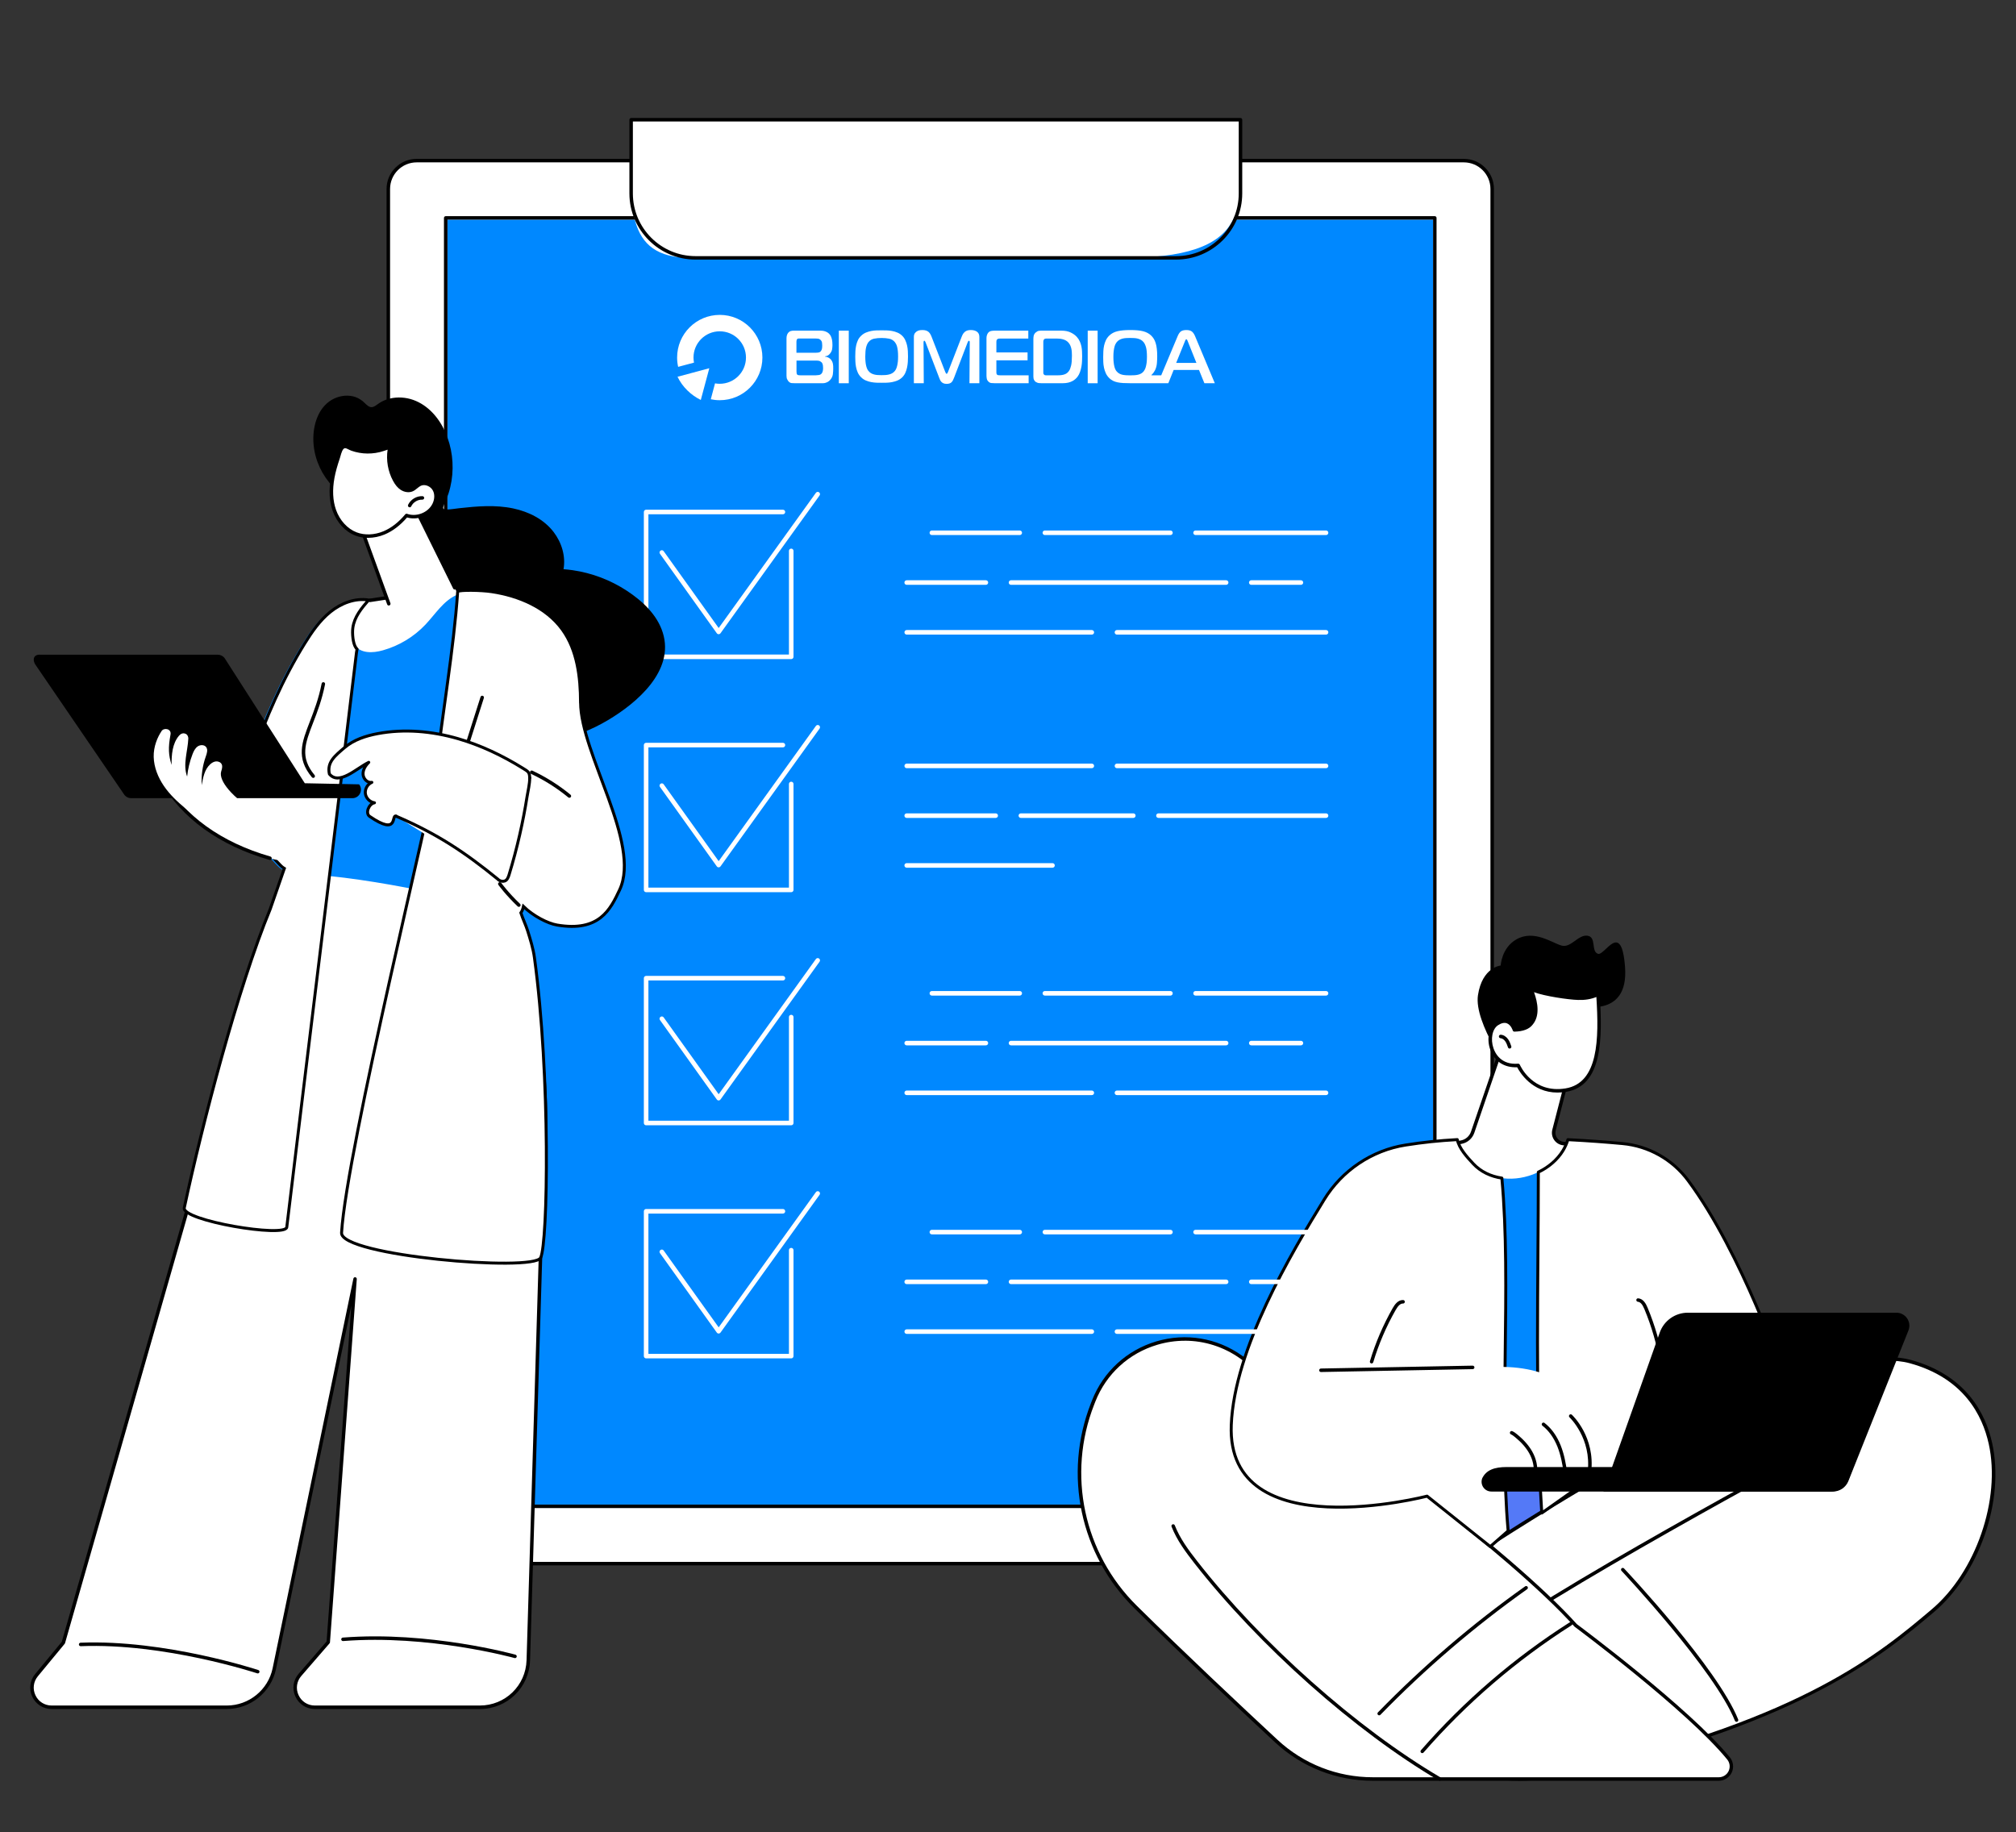 <?xml version="1.0" encoding="UTF-8"?> <svg xmlns="http://www.w3.org/2000/svg" id="Calque_1" viewBox="0 0 680 618"><rect x="0" y="0" width="680" height="618" fill="#333333" stroke="none"/><defs><style>.cls-1{stroke-linecap:round;stroke-linejoin:round;}.cls-1,.cls-2{stroke:#000;}.cls-1,.cls-2,.cls-3{fill:#fff;}.cls-2{stroke-miterlimit:10;}.cls-4,.cls-5,.cls-3,.cls-6{stroke-width:0px;}.cls-5{fill:#5479f7;}.cls-6{fill:#08f;}</style></defs><g id="Smart_contract"><rect class="cls-3" x="130.98" y="54.18" width="372.34" height="473.27" rx="8.5" ry="8.5"></rect><path class="cls-4" d="m493.76,528.04H140.54c-5.6,0-10.15-4.55-10.15-10.15V63.74c0-5.6,4.55-10.15,10.15-10.15h353.22c5.6,0,10.15,4.55,10.15,10.15v454.15c0,5.6-4.55,10.15-10.15,10.15ZM140.54,54.77c-4.95,0-8.97,4.03-8.97,8.97v454.15c0,4.95,4.03,8.97,8.97,8.97h353.22c4.95,0,8.97-4.03,8.97-8.97V63.74c0-4.95-4.03-8.97-8.97-8.97H140.54Z"></path><rect class="cls-6" x="150.93" y="74.1" width="332.45" height="433.44"></rect><path class="cls-4" d="m483.97,508.71H150.34c-.32,0-.59-.26-.59-.59V73.51c0-.32.26-.59.59-.59h333.62c.32,0,.59.26.59.59v434.61c0,.32-.26.59-.59.59Zm-333.04-1.18h332.45V74.1H150.93v433.44Z"></path><path class="cls-3" d="m377.04,86.98h-144.1c-22.85,0-20.07-18.52-20.07-41.37v-5.22h205.53v5.22c0,22.85,5.79,41.96-41.37,41.37Z"></path><path class="cls-4" d="m396.69,87.57h-162.08c-12.3,0-22.31-10.01-22.31-22.31v-24.87c0-.32.26-.59.59-.59h205.53c.32,0,.59.26.59.59v24.87c0,12.3-10.01,22.31-22.31,22.31Zm-183.22-46.59v24.28c0,11.66,9.48,21.14,21.14,21.14h162.08c11.66,0,21.14-9.48,21.14-21.14v-24.28h-204.36Z"></path><path class="cls-3" d="m228.53,127.09c1.67,3.49,4.57,6.21,7.85,7.83l1.25-4.66,1.62-6.04-6.05,1.62-4.68,1.25Z"></path><path class="cls-3" d="m280.96,122.8c-.05-.28-.14-.55-.25-.81-.12-.26-.28-.51-.48-.75-.22-.24-.49-.44-.82-.62-.33-.18-.71-.28-1.13-.32v-.1c.34-.03.64-.12.9-.25.26-.14.52-.36.77-.66.39-.47.63-.95.71-1.43.08-.48.13-.97.13-1.46,0-.29-.01-.6-.04-.94-.02-.34-.08-.68-.15-1.01-.08-.34-.19-.67-.33-.99-.14-.32-.34-.61-.6-.86-.24-.24-.49-.43-.76-.57-.27-.14-.55-.25-.84-.33-.29-.08-.57-.12-.85-.14-.28-.02-.54-.03-.77-.03h-8.72c-.29,0-.6.04-.95.13-.35.08-.65.29-.93.61-.19.24-.33.52-.42.84-.09.32-.14.65-.14.99v12.67c0,.51.08.91.24,1.2.16.3.28.49.37.6.35.41.73.63,1.14.66.41.03.83.05,1.27.05h8.49c.27,0,.55,0,.82-.01.28,0,.55-.05.82-.13.27-.08.54-.19.81-.34.27-.15.53-.37.78-.66.51-.57.8-1.19.89-1.85.08-.66.13-1.28.13-1.87,0-.25,0-.52-.01-.79,0-.27-.04-.54-.09-.82Zm-12.31-7.62c0-.1.01-.23.04-.38.03-.15.09-.29.19-.41.1-.12.22-.18.35-.19.14,0,.27-.01.41-.01h5.47c.29,0,.57.02.86.05.29.04.55.17.79.41.29.27.46.6.51.98.05.38.07.69.07.92,0,.61-.05,1.04-.14,1.29-.09.25-.17.42-.24.51-.24.32-.52.51-.84.56-.32.05-.65.08-.99.08h-6.49v-3.8Zm8.88,9.93c-.06.34-.18.63-.37.86-.25.3-.57.49-.96.54-.39.06-.72.09-.99.09h-5.27c-.14,0-.32,0-.54-.03-.23-.02-.41-.1-.54-.25-.07-.08-.12-.21-.15-.37-.03-.16-.05-.38-.05-.67v-3.65h6.79c.54,0,.95.09,1.23.27.28.18.47.33.57.47.17.24.27.53.32.89.04.36.06.66.06.91,0,.29-.03.6-.09.94Z"></path><rect class="cls-3" x="282.94" y="111.54" width="3.35" height="17.74"></rect><path class="cls-3" d="m329.54,111.89c-.54-.37-1.22-.56-2.05-.56-.32,0-.62.03-.91.08-.29.05-.57.16-.84.32-.27.16-.52.39-.75.68-.23.3-.43.7-.62,1.2l-4.59,11.83c-.08.19-.16.34-.24.47-.08.13-.16.19-.24.19s-.16-.06-.24-.19c-.08-.13-.16-.28-.24-.47l-4.59-11.83c-.12-.3-.25-.6-.41-.87-.15-.28-.34-.52-.57-.74-.23-.21-.52-.37-.86-.49-.35-.12-.77-.18-1.28-.18-.13,0-.36.01-.67.04-.31.03-.63.11-.95.27-.32.15-.61.38-.86.7-.25.31-.38.76-.38,1.33v15.61h3.34l-.08-13.81s.01-.13.04-.29c.02-.16.11-.24.24-.24.08,0,.17.07.25.22.08.14.14.27.18.37l4.54,11.83c.1.29.21.56.33.81.12.25.27.48.46.67.19.19.42.35.7.47.28.12.63.18,1.05.18.39,0,.72-.05.99-.14.27-.09.5-.23.68-.42.19-.19.34-.41.47-.67.13-.26.26-.56.39-.9l4.54-11.83c.03-.1.09-.23.18-.37.08-.14.17-.22.25-.22.05,0,.11.03.19.09.08.06.11.21.11.44l-.1,13.81h3.34v-15.61c0-.81-.27-1.4-.81-1.77Z"></path><path class="cls-3" d="m336.77,126.58c-.19-.03-.34-.09-.44-.19-.17-.14-.25-.36-.25-.69v-4.15h10.52v-2.66h-10.52v-3.57c0-.13.01-.28.04-.43.02-.15.11-.29.24-.43.13-.12.28-.19.44-.22.16-.02.32-.04.47-.04h9.58v-2.66h-11.38c-.34,0-.71.03-1.1.1-.4.07-.74.26-1.03.58-.19.22-.33.49-.44.82-.11.33-.16.67-.16,1.03v12.57c0,.34.03.7.1,1.08.07.38.25.71.56,1,.29.29.6.45.94.49.34.04.7.06,1.09.06h11.53v-2.66h-9.48c-.27,0-.5-.01-.7-.04Z"></path><path class="cls-3" d="m360.33,129.07c.54-.13,1.01-.31,1.42-.53.41-.22.74-.46,1.01-.71.27-.25.5-.5.68-.73.35-.47.64-1.01.85-1.61.21-.6.37-1.21.48-1.84.11-.62.18-1.23.2-1.83.02-.59.04-1.13.04-1.62,0-.52-.01-1.07-.04-1.65-.02-.57-.1-1.15-.21-1.72-.12-.57-.3-1.13-.55-1.67-.24-.54-.58-1.05-1-1.52-.54-.59-1.23-1.09-2.08-1.49-.84-.41-1.88-.61-3.12-.61h-6.94c-.54,0-.96.09-1.25.28-.29.19-.51.35-.65.48-.29.34-.46.68-.52,1.04-.06.36-.09.7-.09,1.04v12.64c0,.49.08.87.24,1.15.16.28.32.49.49.62.07.05.25.14.55.28.3.14.77.2,1.43.2h7.2c.69,0,1.31-.07,1.85-.2Zm-7.32-2.46c-.15,0-.3,0-.46-.03-.15-.02-.29-.09-.41-.23-.14-.14-.21-.28-.22-.44,0-.16-.01-.33-.01-.52v-10.13c0-.19.03-.36.1-.52.07-.16.15-.28.25-.37.12-.08.25-.13.41-.15.15-.02.28-.02.38-.02h3.47c.3,0,.62.02.96.05.34.04.68.1,1.01.19.34.09.66.22.98.39.31.17.59.39.85.66.27.29.49.61.66.97.17.36.3.74.38,1.13.08.39.14.78.16,1.19.02.41.04.8.04,1.17,0,1.5-.09,2.63-.28,3.38-.19.75-.39,1.3-.61,1.63-.39.63-.89,1.06-1.51,1.29-.62.24-1.39.35-2.32.35h-3.85Z"></path><rect class="cls-3" x="366.89" y="111.54" width="3.34" height="17.74"></rect><path class="cls-3" d="m372.36,123.98c.14.64.34,1.28.62,1.9.28.62.69,1.2,1.23,1.72.37.35.78.64,1.22.86.44.22.94.39,1.51.51.57.12,1.2.2,1.9.24.7.04,1.5.06,2.39.06h12.85l1.8-4.48h8.54l1.82,4.48h3.52l-6.69-15.94c-.32-.74-.7-1.26-1.13-1.56-.43-.3-1.03-.44-1.78-.44s-1.4.15-1.81.44c-.41.29-.78.81-1.1,1.56l-5.57,13.28h-3.3v-.11c.3-.29.55-.57.75-.85.19-.28.35-.54.47-.77.35-.74.57-1.54.63-2.38.07-.84.1-1.61.1-2.28,0-.96-.04-1.81-.13-2.53-.08-.73-.21-1.37-.38-1.93-.17-.56-.38-1.04-.63-1.45-.25-.4-.55-.78-.89-1.11-.39-.37-.81-.68-1.27-.91-.46-.24-.97-.43-1.53-.57-.57-.14-1.2-.24-1.91-.3-.71-.06-1.5-.09-2.36-.09-1.72,0-3.15.13-4.27.39-1.12.26-2.06.76-2.8,1.48-.49.47-.87,1-1.14,1.57-.27.57-.47,1.17-.61,1.8-.14.63-.22,1.27-.25,1.93-.03.66-.05,1.31-.05,1.95,0,.49.01,1.04.03,1.65.02.61.09,1.23.23,1.87Zm27.29-8.79c.05-.14.12-.29.2-.47.08-.18.19-.27.31-.27s.22.09.3.27c.09.18.15.33.2.47l2.89,7.22h-6.82l2.92-7.22Zm-24,3.24c.07-.54.15-1,.25-1.38.1-.38.22-.7.34-.95.13-.25.26-.46.39-.63.27-.34.57-.6.9-.8.33-.19.69-.34,1.08-.44.39-.1.8-.17,1.24-.19.44-.03.89-.04,1.34-.04s.93.01,1.37.04c.44.02.85.09,1.24.19.39.1.75.25,1.08.44.33.19.63.46.9.8.34.44.6,1.03.8,1.77.19.74.29,1.79.29,3.14,0,.78-.04,1.44-.11,2-.08.56-.17,1.03-.28,1.41-.11.38-.23.68-.36.91-.13.23-.24.41-.34.55-.26.32-.55.58-.89.76-.34.19-.7.32-1.09.41-.39.09-.8.14-1.24.16-.44.03-.9.04-1.37.04s-.9-.01-1.34-.04c-.44-.03-.85-.08-1.24-.16-.39-.08-.75-.22-1.08-.41-.33-.18-.63-.44-.9-.76-.13-.15-.27-.35-.39-.6-.13-.24-.24-.56-.34-.94-.1-.38-.19-.84-.25-1.38-.07-.54-.1-1.19-.1-1.95s.03-1.41.1-1.95Z"></path><path class="cls-3" d="m305.97,116.57c-.14-.63-.34-1.23-.61-1.81-.26-.58-.62-1.08-1.06-1.51-.48-.46-1.01-.82-1.6-1.06-.59-.25-1.19-.43-1.81-.54-.62-.12-1.23-.18-1.83-.2-.6-.02-1.16-.02-1.67-.02s-1.09,0-1.7.02c-.6.02-1.21.08-1.82.2-.61.12-1.21.3-1.79.54-.59.25-1.12.6-1.6,1.06-.48.45-.85.95-1.11,1.52-.26.57-.46,1.16-.59,1.78-.13.62-.22,1.25-.25,1.88-.03.64-.05,1.25-.05,1.84,0,.5.01,1.05.04,1.66.02.61.1,1.23.22,1.87.12.64.32,1.26.59,1.87.27.61.66,1.15,1.15,1.63.48.46,1.01.82,1.6,1.06.59.25,1.19.43,1.81.54.62.11,1.23.18,1.83.2.6.02,1.16.02,1.67.02s1.05,0,1.66-.02c.61-.02,1.22-.08,1.84-.2.62-.12,1.22-.3,1.81-.54.59-.25,1.12-.6,1.6-1.06.44-.43.8-.93,1.06-1.51.26-.58.46-1.18.59-1.81.13-.63.22-1.26.26-1.89.04-.63.06-1.24.06-1.82s-.02-1.16-.05-1.81c-.03-.64-.12-1.28-.26-1.91Zm-3.14,5.54c-.06.53-.14.98-.24,1.36-.1.38-.21.7-.33.97-.12.26-.26.49-.41.67-.26.33-.56.59-.89.78-.33.19-.69.33-1.08.43-.39.1-.79.16-1.21.19-.42.02-.85.04-1.3.04s-.88-.01-1.31-.04c-.43-.02-.83-.09-1.21-.19-.38-.1-.73-.24-1.06-.43-.33-.19-.62-.45-.87-.78-.15-.18-.29-.4-.41-.66-.12-.26-.24-.58-.33-.97-.1-.39-.18-.84-.23-1.36-.06-.52-.09-1.13-.09-1.84,0-1.34.1-2.37.28-3.11.19-.73.45-1.32.78-1.75.51-.63,1.15-1.02,1.93-1.18.78-.16,1.62-.23,2.52-.23s1.73.08,2.52.23c.79.16,1.44.55,1.96,1.18.13.17.26.37.4.62.13.25.25.56.35.94.1.38.18.84.24,1.37.06.54.09,1.18.09,1.92,0,.69-.03,1.3-.09,1.83Z"></path><path class="cls-3" d="m242.78,106.22c-7.95,0-14.39,6.44-14.39,14.39,0,1.08.12,2.13.35,3.14l3.89-1.04,1.46-.39c-.11-.55-.17-1.12-.17-1.71,0-4.89,3.96-8.85,8.85-8.85s8.85,3.96,8.85,8.85-3.96,8.85-8.85,8.85c-.54,0-1.07-.05-1.59-.14l-.41,1.54-1.02,3.82c.98.21,1.99.32,3.02.32,7.95,0,14.39-6.44,14.39-14.39s-6.44-14.39-14.39-14.39Z"></path><path class="cls-4" d="m532.32,339.11s17.15,4.96,15.81-12.89c-1.2-16.05-6.83-3.76-9.11-4.47-2.45-.77-.43-5.71-3.59-6.11-3.12-.39-5.51,4.14-8.63,3.35s-9.32-5.56-15.34-2.1c-5.03,2.89-5.27,8.81-5.27,8.81,0,0-6.23.53-7.67,10-1.44,9.47,11.5,27.1,11.5,27.1l22.28-23.68Z"></path><path class="cls-3" d="m505.87,355.25l-9.15,26.71c-.58,1.71-2.04,2.97-3.81,3.32l-4.07.79s10.59,22.96,28.43,19.11c17.84-3.85,13.92-19.11,13.92-19.11l-3.77-.3c-2.26-.18-3.81-2.36-3.24-4.55l4.24-16.41s-17.29-13.92-22.54-9.55Z"></path><path class="cls-4" d="m513.3,406.19c-15.63,0-24.9-19.67-25-19.88-.08-.16-.07-.35.01-.51.08-.16.23-.27.41-.31l4.07-.79c1.56-.3,2.85-1.43,3.37-2.93l9.15-26.71c.04-.1.1-.19.18-.26,5.47-4.55,21.48,8.09,23.29,9.54.18.14.26.38.2.6l-4.24,16.41c-.23.88-.05,1.8.47,2.54.53.74,1.35,1.2,2.25,1.28l3.77.3c.25.02.46.2.52.44.07.26,1.6,6.43-1.87,12.05-2.41,3.9-6.61,6.52-12.49,7.79-1.41.3-2.77.44-4.09.44Zm-23.59-19.7c1.92,3.73,11.97,21.44,27.43,18.11,5.55-1.2,9.49-3.63,11.73-7.24,2.72-4.4,2.09-9.32,1.83-10.74l-3.34-.27c-1.25-.1-2.39-.75-3.11-1.77-.73-1.02-.96-2.3-.65-3.51l4.15-16.05c-4.88-3.87-17.32-12.41-21.38-9.41l-9.09,26.54c-.65,1.9-2.28,3.32-4.25,3.7l-3.31.64Z"></path><path class="cls-3" d="m512.1,359.4s4.43,10.22,16.04,8.33c11.6-1.89,11.9-16.63,10.86-32.3-1.69.82-3.74,1.39-6.7,1.3-5.04-.15-15.5-2.17-15.99-3.32,1.89,4.43,2.61,8.98.25,11.81-.92,1.24-2.67,2.13-5.75,2.18,0,0-1.47-4.91-5.85-2.06-4.38,2.85-2.75,14.87,7.15,14.05Z"></path><path class="cls-4" d="m525.36,368.55c-8.64,0-12.73-6.84-13.62-8.54-4.35.21-7.74-2.02-9.11-6.03-1.25-3.65-.39-7.57,2-9.13,1.47-.96,2.82-1.22,4.02-.78,1.47.54,2.25,2,2.55,2.73,2.35-.1,3.99-.76,4.87-1.94,2.44-2.94,1.17-7.73-.32-11.23,0,0,0,0,0,0-.13-.3.01-.64.31-.77.28-.12.61,0,.75.27.86.89,10.35,2.85,15.49,3.01,2.49.08,4.53-.32,6.43-1.24.17-.09.38-.08.55.02.17.1.28.27.29.47.98,14.87,1,30.91-11.35,32.92-1.01.16-1.96.24-2.87.24Zm-13.26-9.74c.23,0,.44.14.54.35.17.4,4.4,9.78,15.4,7.99,11.16-1.81,11.32-16.73,10.42-30.84-1.85.75-3.84,1.08-6.19,1-3.36-.1-11.33-1.29-14.84-2.62,1.3,3.59,2.01,7.96-.43,10.91-1.14,1.53-3.23,2.35-6.19,2.4,0,0,0,0,0,0-.26,0-.49-.17-.56-.42,0-.02-.59-1.89-2-2.4-.83-.3-1.83-.08-2.97.66-1.92,1.25-2.59,4.66-1.53,7.76.59,1.72,2.57,5.68,8.31,5.21.02,0,.03,0,.05,0Zm4.74-25.64h0s0,0,0,0Z"></path><path class="cls-4" d="m509.21,353.72c-.24,0-.47-.15-.56-.4-.25-.73-.51-1.48-.94-2.08-.43-.6-1.02-.98-1.58-1.02-.32-.02-.57-.3-.55-.63.02-.32.31-.57.63-.55.92.06,1.82.61,2.46,1.5.53.74.83,1.61,1.09,2.38.11.31-.06.64-.37.75-.06.02-.13.03-.19.03Z"></path><path class="cls-5" d="m481.95,500.78l54.1-6.77,5.17,12.34-41.9,20.38s-20.75-14.29-17.37-25.95Z"></path><path class="cls-3" d="m468.46,543.89s135.02-95.78,175.88-84.59c40.86,11.18,31.64,63.76,7.6,84.04-16.71,14.1-43.17,36.64-117.93,54.03-74.76,17.39-65.55-53.48-65.55-53.48Z"></path><path class="cls-4" d="m512.37,600.7c-12.67,0-22.83-3.41-30.34-10.21-17.88-16.19-14.19-46.38-14.15-46.68.02-.16.11-.31.24-.4.34-.24,34.22-24.22,72.66-46.52,51.71-30,86.61-42.84,103.71-38.16,18.72,5.12,25.28,18.11,27.48,28.11,2.09,9.47,1.15,20.57-2.63,31.25-3.7,10.43-9.74,19.56-17.02,25.7l-.23.2c-16.23,13.69-43.39,36.61-117.94,53.95-7.92,1.84-15.19,2.76-21.77,2.76Zm-43.36-56.48c-.31,2.93-2.76,30.41,13.81,45.41,11.11,10.05,28.28,12.46,51.05,7.17,74.27-17.28,100.26-39.2,117.45-53.71l.23-.2c14.92-12.59,23.38-37.1,19.26-55.8-2.13-9.68-8.48-22.26-26.64-27.23-39.37-10.78-169.05,80.04-175.17,84.36Z"></path><path class="cls-4" d="m585.74,580.82c-.23,0-.45-.14-.55-.37-6.83-17.05-37.95-50.24-38.26-50.57-.22-.24-.21-.61.03-.83.24-.22.61-.21.83.03,1.29,1.37,31.58,33.68,38.5,50.94.12.3-.03.64-.33.76-.07.03-.15.04-.22.04Z"></path><path class="cls-4" d="m497.84,557.13c-.17,0-.33-.07-.45-.21-.21-.25-.18-.62.07-.83,20.69-17.33,114.21-67.59,115.15-68.1.29-.15.64-.05.8.24.15.29.05.64-.24.8-.94.51-94.36,50.71-114.95,67.96-.11.09-.24.14-.38.14Z"></path><path class="cls-3" d="m583.04,593.15c1.04,1.27,1.26,3.03.55,4.52-.71,1.49-2.2,2.44-3.85,2.44h-116.67c-12.08,0-23.72-4.57-32.57-12.79-12.56-11.67-31.5-29.46-47.46-45.23-18.1-17.87-23.81-44.78-14.55-68.46.14-.35.28-.7.41-1.05,7.84-19.89,32.26-27.2,49.71-14.81,35.16,24.98,90.82,66.01,112.89,90.53,0,0,37.69,27.94,51.54,44.85Z"></path><path class="cls-4" d="m579.74,600.7h-116.67c-12.28,0-23.98-4.6-32.97-12.95-12.91-12-31.63-29.6-47.48-45.24-18.28-18.05-24.04-45.17-14.68-69.09l.41-1.06c3.81-9.67,11.71-16.91,21.66-19.87,9.94-2.95,20.48-1.2,28.93,4.8,32.52,23.1,90.43,65.58,112.94,90.58,1.54,1.15,38.09,28.42,51.6,44.91,1.18,1.44,1.43,3.46.63,5.15-.8,1.68-2.52,2.77-4.38,2.77Zm-180.11-148.43c-3.09,0-6.21.45-9.27,1.36-9.61,2.86-17.23,9.84-20.9,19.17l-.41,1.05c-9.19,23.49-3.53,50.11,14.41,67.83,15.83,15.63,34.54,33.22,47.45,45.21,8.76,8.15,20.19,12.63,32.17,12.63h116.67c1.41,0,2.72-.82,3.32-2.1.6-1.28.42-2.81-.48-3.9-13.64-16.66-51.06-44.47-51.43-44.75-.03-.02-.06-.05-.09-.08-22.41-24.9-80.29-67.36-112.79-90.45-5.55-3.94-12.04-5.98-18.65-5.98Z"></path><path class="cls-4" d="m485.64,600.7c-.1,0-.2-.03-.3-.08-28.28-16.62-60.64-45.38-82.45-73.28-2.93-3.75-5.94-7.79-7.72-12.37-.12-.3.03-.64.33-.76.3-.12.64.03.76.33,1.72,4.43,4.67,8.39,7.55,12.07,21.72,27.79,53.95,56.44,82.12,72.99.28.16.37.52.21.8-.11.19-.31.29-.51.29Z"></path><path class="cls-4" d="m479.73,591.38c-.14,0-.27-.05-.39-.14-.24-.21-.27-.58-.06-.83,14.59-16.72,31.49-31.25,50.22-43.17.27-.17.64-.09.81.18.17.27.09.64-.18.81-18.64,11.86-35.45,26.31-49.97,42.95-.12.13-.28.2-.44.2Z"></path><path class="cls-4" d="m465.2,578.63c-.15,0-.3-.06-.41-.17-.23-.23-.24-.6-.01-.83,15.19-15.61,31.89-29.91,49.65-42.51.27-.19.63-.13.82.14.19.26.13.63-.14.82-17.7,12.56-34.35,26.82-49.49,42.37-.12.12-.27.18-.42.18Z"></path><path class="cls-6" d="m569.39,398.2c-5.28-7.12-13.34-11.65-22.18-12.46-5.03-.46-11.34-.96-18.37-1.31-.39,1.27-.93,2.49-1.63,3.65-2.04,3.35-5.23,5.93-8.79,7.53-3.56,1.6-7.55,2.33-11.44,1.86-3.81-.46-7.44-2.08-10.07-4.91-2.15-2.31-4.72-5.1-5.38-8.13-6.38.36-11.41.89-17.4,1.83-11.43,1.79-21.47,8.58-27.52,18.44-11.08,18.06-30.28,50.18-31.31,76.02-1.65,41.64,66.04,23.98,66.04,23.98l76.03-6.98,44.05-34.05s-13.71-40.73-32.03-65.45Z"></path><path class="cls-1" d="m506.58,397.4c-3.66-.52-7.12-2.12-9.66-4.85-2.15-2.31-4.72-5.1-5.38-8.13-6.38.36-11.41.89-17.4,1.83-11.43,1.79-21.47,8.58-27.52,18.44-11.08,18.06-30.28,50.18-31.31,76.02-1.65,41.64,66.04,23.98,66.04,23.98l21.32,17.02,6.03-5.29c-3.12-35.27,1.17-83.72-2.12-119.01Z"></path><path class="cls-1" d="m601.43,463.66s-13.71-40.73-32.03-65.45c-5.28-7.12-13.34-11.65-22.18-12.46-5.03-.46-11.34-.96-18.37-1.31-.39,1.27-.93,2.49-1.63,3.65-1.95,3.21-4.97,5.7-8.34,7.31,0,35.51-1.13,79.6,1.16,114.98l15.02-10.61,22.33-2.05,44.05-34.05Z"></path><path class="cls-3" d="m482.21,496.27c-.52,3.51,3.04,6.22,6.28,4.78,6.63-2.94,13.82-4.42,21.08-4.34l31.39.31s2.45-40.4-41.92-35.52c0,0-13.39,11.64-16.82,34.77Z"></path><path class="cls-4" d="m517.84,497.76s-.06,0-.09,0c-.32-.05-.54-.35-.5-.67.32-2.2-.2-4.65-1.46-6.89-1.07-1.9-2.65-3.69-4.83-5.47-.41-.33-.84-.67-1.32-.88-.3-.13-.43-.48-.3-.77.13-.3.48-.43.77-.3.62.27,1.15.68,1.6,1.05,2.3,1.88,3.97,3.78,5.11,5.81,1.39,2.47,1.96,5.18,1.6,7.64-.04.29-.29.5-.58.5Z"></path><path class="cls-4" d="m527.98,497.18c-.29,0-.54-.21-.58-.51-.38-2.67-.92-5.78-2.08-8.69-1.2-2.99-2.95-5.43-5.06-7.05-.26-.2-.31-.57-.11-.82.2-.26.57-.31.82-.11,2.28,1.75,4.17,4.36,5.44,7.55,1.21,3.02,1.77,6.23,2.16,8.96.05.32-.18.62-.5.66-.03,0-.06,0-.08,0Z"></path><path class="cls-4" d="m536.11,497.18s-.05,0-.07,0c-.32-.04-.55-.33-.51-.65,1.35-11.32-6.06-18.36-6.13-18.43-.24-.22-.25-.59-.03-.83.22-.24.59-.25.83-.03.32.3,7.92,7.52,6.5,19.43-.04.3-.29.52-.58.52Z"></path><path class="cls-4" d="m617.6,503.14h-114.49c-.68,0-1.36-.17-1.92-.56-1.31-.9-1.76-2.51-1.25-3.89,1.35-2.83,4.14-3.82,8.27-3.82h116.89l-1.52,4.12c-.94,2.5-3.33,4.15-6,4.15Z"></path><path class="cls-4" d="m618.25,503.14c2.29,0,4.35-1.39,5.2-3.52l20.27-50.81c.54-1.35.37-2.88-.44-4.08s-2.17-1.92-3.63-1.92h-70.36c-4.24,0-8.02,2.67-9.44,6.66l-19.02,53.67h77.43Z"></path><path class="cls-4" d="m445.55,462.82c-.32,0-.58-.26-.59-.58,0-.32.25-.59.58-.6l51.19-.97c.3,0,.59.25.6.58,0,.32-.25.59-.58.6l-51.19.97s0,0-.01,0Z"></path><path class="cls-4" d="m462.64,459.92c-.06,0-.11,0-.17-.02-.31-.09-.49-.42-.39-.73,1.87-6.22,4.45-12.23,7.66-17.87.69-1.21,1.78-2.82,3.54-2.76.32.01.58.28.57.61-.01.32-.29.58-.61.57-.02,0-.03,0-.05,0-.81,0-1.59.69-2.43,2.17-3.17,5.56-5.71,11.49-7.56,17.62-.08.25-.31.42-.56.42Z"></path><path class="cls-4" d="m560.47,460.49c.06,0,.11,0,.17,0,.32-.05.54-.36.48-.68-1.08-6.4-2.89-12.68-5.38-18.68-.54-1.29-1.42-3.01-3.17-3.17-.32-.03-.61.21-.64.53-.03.32.22.61.53.64.02,0,.03,0,.05,0,.81.1,1.49.88,2.14,2.45,2.46,5.91,4.24,12.11,5.31,18.43.04.26.26.45.51.49Z"></path><path class="cls-3" d="m266.88,222.33h-48.94c-.43,0-.77-.34-.77-.77v-48.85c0-.43.34-.77.77-.77h46.14c.43,0,.77.34.77.77s-.34.77-.77.77h-45.37v47.31h47.4v-34.96c0-.43.34-.77.77-.77s.77.34.77.77v35.73c0,.43-.34.77-.77.77Z"></path><path class="cls-3" d="m242.41,213.94h0c-.25,0-.48-.12-.63-.32l-19.17-26.8c-.25-.35-.17-.83.18-1.07.35-.25.83-.17,1.07.18l18.55,25.92,32.79-45.61c.25-.35.73-.42,1.07-.18.35.25.42.73.18,1.07l-33.42,46.48c-.14.2-.38.32-.62.32Z"></path><path class="cls-3" d="m447.28,180.49h-44.01c-.43,0-.77-.34-.77-.77s.34-.77.77-.77h44.01c.43,0,.77.34.77.77s-.34.77-.77.77Z"></path><path class="cls-3" d="m394.79,180.49h-42.35c-.43,0-.77-.34-.77-.77s.34-.77.77-.77h42.35c.43,0,.77.34.77.77s-.34.77-.77.77Z"></path><path class="cls-3" d="m343.96,180.49h-29.64c-.43,0-.77-.34-.77-.77s.34-.77.77-.77h29.64c.43,0,.77.34.77.77s-.34.77-.77.77Z"></path><path class="cls-3" d="m438.8,197.28h-16.74c-.43,0-.77-.34-.77-.77s.34-.77.77-.77h16.74c.43,0,.77.34.77.77s-.34.77-.77.77Z"></path><path class="cls-3" d="m413.58,197.28h-72.56c-.43,0-.77-.34-.77-.77s.34-.77.77-.77h72.56c.43,0,.77.34.77.77s-.34.77-.77.77Z"></path><path class="cls-3" d="m332.54,197.28h-26.71c-.43,0-.77-.34-.77-.77s.34-.77.77-.77h26.71c.43,0,.77.34.77.77s-.34.77-.77.77Z"></path><path class="cls-3" d="m447.28,214.07h-70.53c-.43,0-.77-.34-.77-.77s.34-.77.77-.77h70.53c.43,0,.77.34.77.77s-.34.77-.77.77Z"></path><path class="cls-3" d="m368.27,214.07h-62.43c-.43,0-.77-.34-.77-.77s.34-.77.77-.77h62.43c.43,0,.77.34.77.77s-.34.77-.77.77Z"></path><path class="cls-3" d="m266.88,379.59h-48.94c-.43,0-.77-.34-.77-.77v-48.85c0-.43.34-.77.77-.77h46.14c.43,0,.77.34.77.77s-.34.77-.77.77h-45.37v47.31h47.4v-34.96c0-.43.34-.77.77-.77s.77.34.77.77v35.73c0,.43-.34.77-.77.77Z"></path><path class="cls-3" d="m242.41,371.21h0c-.25,0-.48-.12-.63-.32l-19.17-26.8c-.25-.35-.17-.83.18-1.07.35-.25.83-.17,1.07.18l18.55,25.92,32.79-45.61c.25-.35.73-.42,1.07-.18.35.25.42.73.18,1.07l-33.42,46.48c-.14.2-.38.32-.62.32Z"></path><path class="cls-3" d="m447.28,335.84h-44.01c-.43,0-.77-.34-.77-.77s.34-.77.77-.77h44.01c.43,0,.77.34.77.77s-.34.77-.77.77Z"></path><path class="cls-3" d="m394.79,335.84h-42.35c-.43,0-.77-.34-.77-.77s.34-.77.77-.77h42.35c.43,0,.77.34.77.77s-.34.77-.77.77Z"></path><path class="cls-3" d="m343.96,335.84h-29.64c-.43,0-.77-.34-.77-.77s.34-.77.77-.77h29.64c.43,0,.77.34.77.77s-.34.77-.77.77Z"></path><path class="cls-3" d="m438.8,352.63h-16.74c-.43,0-.77-.34-.77-.77s.34-.77.77-.77h16.74c.43,0,.77.34.77.77s-.34.77-.77.77Z"></path><path class="cls-3" d="m413.58,352.63h-72.56c-.43,0-.77-.34-.77-.77s.34-.77.77-.77h72.56c.43,0,.77.34.77.77s-.34.77-.77.77Z"></path><path class="cls-3" d="m332.54,352.63h-26.71c-.43,0-.77-.34-.77-.77s.34-.77.77-.77h26.71c.43,0,.77.34.77.77s-.34.77-.77.77Z"></path><path class="cls-3" d="m447.28,369.41h-70.53c-.43,0-.77-.34-.77-.77s.34-.77.77-.77h70.53c.43,0,.77.34.77.77s-.34.77-.77.77Z"></path><path class="cls-3" d="m368.27,369.41h-62.43c-.43,0-.77-.34-.77-.77s.34-.77.77-.77h62.43c.43,0,.77.34.77.77s-.34.77-.77.77Z"></path><path class="cls-3" d="m266.88,300.96h-48.94c-.43,0-.77-.34-.77-.77v-48.85c0-.43.34-.77.77-.77h46.14c.43,0,.77.34.77.77s-.34.77-.77.77h-45.37v47.31h47.4v-34.96c0-.43.34-.77.77-.77s.77.34.77.77v35.73c0,.43-.34.77-.77.77Z"></path><path class="cls-3" d="m242.41,292.58h0c-.25,0-.48-.12-.63-.32l-19.17-26.8c-.25-.35-.17-.83.18-1.07.35-.25.83-.17,1.07.18l18.55,25.92,32.79-45.61c.25-.35.73-.42,1.07-.18.35.25.42.73.18,1.07l-33.42,46.48c-.14.2-.38.32-.62.32Z"></path><path class="cls-3" d="m447.28,259.13h-70.53c-.43,0-.77-.34-.77-.77s.34-.77.77-.77h70.53c.43,0,.77.34.77.77s-.34.77-.77.77Z"></path><path class="cls-3" d="m368.27,259.13h-62.43c-.43,0-.77-.34-.77-.77s.34-.77.77-.77h62.43c.43,0,.77.34.77.77s-.34.77-.77.77Z"></path><path class="cls-3" d="m447.28,275.91h-56.53c-.43,0-.77-.34-.77-.77s.34-.77.77-.77h56.53c.43,0,.77.34.77.77s-.34.77-.77.77Z"></path><path class="cls-3" d="m382.27,275.91h-37.93c-.43,0-.77-.34-.77-.77s.34-.77.77-.77h37.93c.43,0,.77.34.77.77s-.34.77-.77.77Z"></path><path class="cls-3" d="m335.85,275.91h-30.02c-.43,0-.77-.34-.77-.77s.34-.77.77-.77h30.02c.43,0,.77.34.77.77s-.34.77-.77.77Z"></path><path class="cls-3" d="m355.01,292.7h-49.18c-.43,0-.77-.34-.77-.77s.34-.77.77-.77h49.18c.43,0,.77.34.77.77s-.34.77-.77.77Z"></path><path class="cls-3" d="m266.88,458.22h-48.94c-.43,0-.77-.34-.77-.77v-48.85c0-.43.34-.77.77-.77h46.14c.43,0,.77.34.77.77s-.34.77-.77.77h-45.37v47.31h47.4v-34.96c0-.43.34-.77.77-.77s.77.34.77.77v35.73c0,.43-.34.77-.77.77Z"></path><path class="cls-3" d="m242.41,449.84h0c-.25,0-.48-.12-.63-.32l-19.17-26.8c-.25-.35-.17-.83.18-1.07.35-.25.83-.17,1.07.18l18.55,25.92,32.79-45.61c.25-.35.73-.42,1.07-.18.35.25.42.73.18,1.07l-33.42,46.48c-.14.2-.38.32-.62.32Z"></path><path class="cls-3" d="m447.28,416.39h-44.01c-.43,0-.77-.34-.77-.77s.34-.77.77-.77h44.01c.43,0,.77.34.77.77s-.34.77-.77.77Z"></path><path class="cls-3" d="m394.79,416.39h-42.35c-.43,0-.77-.34-.77-.77s.34-.77.77-.77h42.35c.43,0,.77.34.77.77s-.34.77-.77.77Z"></path><path class="cls-3" d="m343.96,416.39h-29.64c-.43,0-.77-.34-.77-.77s.34-.77.77-.77h29.64c.43,0,.77.34.77.77s-.34.77-.77.77Z"></path><path class="cls-3" d="m438.8,433.17h-16.74c-.43,0-.77-.34-.77-.77s.34-.77.77-.77h16.74c.43,0,.77.34.77.77s-.34.77-.77.77Z"></path><path class="cls-3" d="m413.58,433.17h-72.56c-.43,0-.77-.34-.77-.77s.34-.77.77-.77h72.56c.43,0,.77.34.77.77s-.34.77-.77.77Z"></path><path class="cls-3" d="m332.54,433.17h-26.71c-.43,0-.77-.34-.77-.77s.34-.77.77-.77h26.71c.43,0,.77.34.77.77s-.34.77-.77.77Z"></path><path class="cls-3" d="m447.28,449.96h-70.53c-.43,0-.77-.34-.77-.77s.34-.77.77-.77h70.53c.43,0,.77.34.77.77s-.34.77-.77.77Z"></path><path class="cls-3" d="m368.27,449.96h-62.43c-.43,0-.77-.34-.77-.77s.34-.77.77-.77h62.43c.43,0,.77.34.77.77s-.34.77-.77.77Z"></path></g><path class="cls-4" d="m223.56,213.42c-1.9-6.1-6.93-10.73-12.12-14.14-5.48-3.6-11.8-6.01-18.3-6.94-1.02-.15-2.04-.25-3.06-.33.78-4.41-.64-9.03-3.36-12.57-3.3-4.3-8.39-6.83-13.61-7.93-6-1.27-12.15-.75-18.19-.08-1.42.16-2.87.44-4.3.43-.31,0-.87.02-1.06-.3-.22-.37.11-1.05.25-1.4.48-1.26,1.07-2.46,1.49-3.74.44-1.37.77-2.77,1-4.19.88-5.63.18-11.39-2.16-16.6-2.12-4.72-5.79-8.96-10.76-10.73-2.49-.88-5.27-1.07-7.84-.46-1.25.29-2.46.8-3.54,1.49-.82.52-1.97,1.64-3.03,1.39-1.03-.24-1.83-1.34-2.62-1.98-.96-.77-2.05-1.36-3.25-1.64-2.44-.56-5.07-.07-7.22,1.19-4.57,2.71-6.28,8.46-6.19,13.48.09,5.23,2.04,10.32,5.34,14.36.79.97,1.67,1.86,2.62,2.68.59.51,1.28.46,1.81.14,1.37,8.76,6.95,16.69,14.68,21.07,2.09,1.19,4.35,2.09,6.68,2.69-.99,11.24,1.53,22.65,6.75,32.62,5.44,10.4,14.11,19.71,24.74,24.9,5.92,2.89,12.38,3.69,18.87,2.76,6.33-.91,12.4-3.41,17.88-6.66,9.75-5.79,22.52-16.62,18.51-29.49Z"></path><path class="cls-3" d="m139.98,171.14l13.92,28.2,5.7.46s-21.88,24.42-35.22,23.56c-13.34-.86-10.85-15.95-.91-20.64l7.12-1.09-9.06-24.39,18.45-6.1Z"></path><path class="cls-4" d="m131.14,204.26c-.24,0-.47-.15-.55-.39l-9.6-26.43c-.05-.15-.05-.31.02-.46.07-.14.19-.25.34-.3l18.45-6.1c.28-.09.58.03.71.3l13.41,27.15c.14.29.02.64-.27.79-.29.14-.64.02-.79-.27l-13.18-26.69-17.39,5.75,9.4,25.86c.11.3-.05.64-.35.75-.07.02-.13.04-.2.04Z"></path><path class="cls-4" d="m124.79,203.11c-.29,0-.54-.21-.58-.5-.05-.32.17-.62.49-.67l5.29-.81c.32-.05.62.17.67.49.05.32-.17.62-.49.67l-5.29.81s-.06,0-.09,0Z"></path><path class="cls-3" d="m112.22,161.12c-.67,3.66-.69,7.52.55,11.03,1.24,3.51,3.84,6.64,7.32,7.97,3.02,1.15,6.47.88,9.45-.37,2.98-1.24,5.51-3.39,7.59-5.87,3.18,1.13,7.06-.19,8.89-3.02,1.06-1.64,1.43-3.81.57-5.56-.86-1.75-3.13-2.79-4.9-1.96-1,.47-1.72,1.44-2.74,1.87-1.14.48-2.5.2-3.53-.49s-1.77-1.73-2.35-2.82c-1.85-3.43-2.41-7.54-1.52-11.33-.08.36-1.99.9-2.33,1.01-.85.29-1.73.5-2.63.64-1.76.27-3.56.25-5.31-.05-.89-.15-1.77-.38-2.62-.68-.68-.24-1.55-.88-2.27-.89-1.5-.02-1.95,2.73-2.32,3.79-.75,2.2-1.42,4.44-1.84,6.73Z"></path><path class="cls-4" d="m124.19,181.44c-1.51,0-2.97-.25-4.31-.77-3.42-1.31-6.29-4.42-7.67-8.33-1.16-3.28-1.35-7.1-.57-11.33l.58.11-.58-.11c.37-2.01.96-4.18,1.87-6.82.06-.18.12-.4.19-.65.4-1.41.97-3.54,2.68-3.53.6,0,1.22.32,1.76.6.26.13.5.25.7.32.81.29,1.66.51,2.52.66,1.7.3,3.43.31,5.12.05.86-.13,1.71-.34,2.53-.62.05-.02.13-.04.24-.08,1.19-.37,1.62-.57,1.77-.67.13-.22.38-.34.64-.28.32.07.51.39.44.71-.85,3.65-.31,7.63,1.47,10.92.67,1.24,1.36,2.07,2.16,2.61.95.64,2.09.81,2.97.44.45-.19.86-.52,1.28-.87.44-.36.89-.73,1.44-.99,1.97-.93,4.63.11,5.67,2.23.9,1.82.67,4.17-.6,6.14-1.92,2.97-5.81,4.38-9.19,3.38-2.3,2.67-4.84,4.6-7.55,5.73-1.82.76-3.73,1.14-5.57,1.14Zm-7.82-30.25c-.79,0-1.25,1.67-1.53,2.67-.08.28-.15.52-.21.72-.88,2.58-1.46,4.7-1.82,6.65-.74,4.03-.56,7.64.52,10.73,1.26,3.58,3.87,6.43,6.98,7.62,2.7,1.03,5.98.9,9.01-.36,2.64-1.1,5.12-3.02,7.36-5.71.16-.19.42-.26.65-.18,2.91,1.04,6.52-.19,8.2-2.79,1.03-1.59,1.24-3.55.53-4.98-.76-1.54-2.73-2.35-4.12-1.69-.42.2-.79.51-1.19.83-.47.39-.96.79-1.57,1.05-1.24.52-2.8.31-4.08-.55-.97-.65-1.78-1.61-2.54-3.03-1.71-3.17-2.35-6.92-1.82-10.48-.3.11-.67.23-1.11.37l-.21.07c-.88.3-1.79.52-2.72.66-1.82.28-3.68.27-5.5-.05-.93-.16-1.84-.4-2.71-.71-.27-.1-.56-.24-.84-.38-.43-.22-.91-.46-1.24-.47,0,0,0,0,0,0Zm14.6-.76h0s0,0,0,0Zm.09-.18h0Z"></path><path class="cls-4" d="m138.18,171.13c-.08,0-.17-.02-.25-.06-.29-.14-.42-.49-.28-.78.86-1.82,2.86-3.03,4.87-2.92.32.02.57.29.56.62-.02.32-.31.57-.62.56-1.55-.08-3.09.85-3.75,2.25-.1.21-.31.34-.53.34Z"></path><path class="cls-4" d="m119.7,432.34s-.02,0-.04,0c-.32-.02-.57-.3-.55-.62l4.83-81.75c.29-4.74-2.29-9.15-6.42-10.97l-6.68-2.94c-.3-.13-.43-.48-.3-.77.13-.3.48-.43.77-.3l6.68,2.94c4.58,2.02,7.44,6.89,7.12,12.12l-4.83,81.75c-.02.31-.28.55-.59.55Z"></path><path class="cls-3" d="m183.04,400.16c-.92.18,9.54-61.39-21.86-102.91l-62.61-12.74L21.37,554.11l-9.07,10.98c-3.56,4.31-.49,10.82,5.1,10.82h59.1c7.76,0,14.45-5.45,16.02-13.04l27.24-131.43-9.04,122.52-9.54,11.02c-3.71,4.28-.67,10.94,5,10.94h55.66c8.85,0,16.09-7.03,16.36-15.87l4.83-159.89Z"></path><path class="cls-4" d="m161.85,576.5h-55.66c-2.85,0-5.36-1.61-6.55-4.21s-.76-5.55,1.11-7.7l9.41-10.87,8.36-113.38-25.42,122.64c-1.62,7.83-8.6,13.51-16.6,13.51H17.4c-2.82,0-5.31-1.58-6.51-4.13-1.2-2.55-.83-5.48.96-7.65l8.99-10.89,77.16-269.48c.08-.3.38-.47.68-.41l62.61,12.74c.14.03.27.11.35.22,11.53,15.25,18.81,34.94,21.64,58.51,2.26,18.83,1.01,34.72.47,41.5-.11,1.39-.21,2.61-.19,2.99.04.08.06.18.06.28l-4.83,159.89c-.28,9.22-7.72,16.44-16.94,16.44Zm-42.09-145.65s.05,0,.08,0c.31.04.53.32.5.63l-9.04,122.52c0,.13-.06.25-.14.34l-9.54,11.02c-1.56,1.8-1.92,4.27-.92,6.44.99,2.17,3.09,3.52,5.48,3.52h55.66c8.58,0,15.51-6.72,15.77-15.3l4.82-159.7c-.11-.34-.05-1.09.14-3.51,3.32-42.13-4-75.45-21.74-99.04l-61.86-12.59L21.94,554.27c-.02.08-.06.15-.11.21l-9.07,10.98c-1.5,1.82-1.81,4.27-.8,6.4,1,2.13,3.09,3.46,5.45,3.46h59.1c7.44,0,13.94-5.29,15.45-12.58l27.24-131.43c.06-.28.3-.47.57-.47Z"></path><path class="cls-4" d="m173.71,559.32c-.05,0-.11,0-.16-.02-.29-.08-28.97-7.99-57.82-5.73-.32.03-.61-.22-.63-.54-.03-.32.22-.61.54-.63,29.07-2.28,57.95,5.68,58.23,5.77.31.09.5.41.41.72-.07.26-.31.43-.57.43Z"></path><path class="cls-4" d="m86.95,564.49c-.06,0-.12,0-.19-.03-.31-.1-31.26-10.29-59.54-9.16-.32,0-.6-.24-.61-.56-.01-.32.24-.6.56-.61,28.5-1.14,59.65,9.12,59.96,9.22.31.1.47.44.37.74-.08.25-.31.4-.56.4Z"></path><path class="cls-6" d="m187.06,312.37c14.22,2.4,17.96-5.23,21.08-11.89,7.34-15.66-13.12-45.9-13.17-63.19-.03-8.57-1.09-17.6-6.1-24.55-5.42-7.53-14.7-11.44-23.87-12.82-3.7-.56-7.62-.73-11.03.8-4.43,2-7.13,6.44-10.46,9.97-3.88,4.11-8.89,7.14-14.32,8.67-3.47.98-7.66,1.22-9.93-2.11-1.02-1.49-1.33-3.34-1.09-5.12.5-3.75,2.95-6.64,5.33-9.41-4.57-.74-9.27,1.09-12.88,3.99-3.61,2.9-6.28,6.79-8.71,10.72-7.43,12.04-13.14,25.08-17.72,38.47-1.62,4.74-3.11,9.68-2.6,14.66.58,5.63,1.63,11.01,5.79,14.85,1.35,1.24,5.73,6.32,6.85,7.26,2.12,1.78,4.87,2.04,7.64,2.15,22.84.9,62.28,9.85,65.37,12.35,3.74,3.03,7.4,3.73,8.47-1.07,3.33,3.23,8.17,5.73,11.36,6.27Z"></path><path class="cls-2" d="m120.27,219.96c.04-.33,0,0,.16-.97-.14-.16-.27-.33-.4-.52-1.02-1.49-1.26-4.87-1.02-6.66.5-3.75,2.95-6.64,5.33-9.41-4.57-.74-9.27,1.09-12.88,3.99-3.61,2.9-6.28,6.79-8.71,10.72-7.43,12.04-13.14,25.08-17.72,38.47-1.62,4.74-3.11,9.68-2.6,14.66.58,5.63,1.63,11.01,5.79,14.85,1.35,1.24,5.73,6.32,6.85,7.26.27.23.55.43.84.61-1.57,4.58-3.18,9.15-4.78,13.74-10.89,26.42-22.98,72.74-28.97,100.73-.92,4.32,34.14,10.17,34.57,6.54,3.78-31.72,20.51-168.35,23.53-193.99Z"></path><path class="cls-4" d="m105.65,262.4c-.17,0-.34-.07-.45-.21-5.42-6.55-3.43-11.7-.67-18.83,1.39-3.59,2.96-7.66,3.96-12.77.06-.32.37-.53.69-.46.32.06.53.37.46.69-1.02,5.21-2.61,9.33-4.02,12.97-2.71,7.01-4.5,11.64.48,17.66.21.25.17.62-.08.83-.11.09-.24.13-.37.13Z"></path><path class="cls-2" d="m195.82,236.96c-.03-8.57-1.09-17.6-6.1-24.55-5.42-7.53-14.7-11.44-23.87-12.82-3.7-.56-10.71-.63-11.47-.07-1.33,19.56-5.23,41.43-7.37,60.92-1.04,9.42-30.13,127.43-31.8,155.41-.46,7.75,64.7,13.28,67.14,8.44,2.48-4.92,3.36-61.43-2.09-101.29-.42-3.07-1.37-6.05-2.29-9.02-.57-1.83-1.59-3.94-2.28-6.05.37-.54.67-1.24.87-2.15,3.33,3.23,8.17,5.73,11.36,6.27,14.22,2.4,17.96-5.23,21.08-11.89,7.34-15.66-13.12-45.9-13.17-63.19Z"></path><path class="cls-3" d="m103.4,282.07c-.06,2.57-.8,5.32-2.82,6.9-2.61,2.03-6.34,1.45-9.52.54-15.07-4.33-28.66-12.69-36.47-26.28-.32-.56-3.19-7.43-2.02-8.98,1.1-1.46,3.85,1.31,5.64,1.69,7.76,1.63,15.42,3.75,22.91,6.33,3.85,1.33,7.66,2.78,11.42,4.36,2.87,1.2,5.32,1.53,7.24,4.13,2.39,3.24,3.71,7.29,3.61,11.32Z"></path><path class="cls-4" d="m91.07,290.09c-.05,0-.11,0-.16-.02-16.89-4.86-29.63-14.04-36.82-26.56-.04-.07-3.5-7.62-1.97-9.63.2-.26.56-.31.82-.11.26.2.31.56.11.82-.85,1.12,1.51,7.39,2.06,8.34,7.04,12.24,19.53,21.24,36.12,26.01.31.09.49.42.4.73-.07.26-.31.43-.56.43Z"></path><path class="cls-4" d="m13.41,220.85h60.05c.89,0,1.72.41,2.27,1.1l27.08,42.26,18.32.37c1.49,1.89.14,4.67-2.27,4.67H44.23c-.87,0-1.69-.39-2.23-1.06l-29.98-43.87c-.99-1.31-1.05-3.49,1.39-3.49Z"></path><path class="cls-3" d="m54.47,246.63c.9-1.32,3.39-.76,3.05,1.11-.84,4.53-.69,6.99.36,10.29-.05-3.44.26-7.21,2.48-9.84.55-.65,1.42-1.14,2.46-.55.44.25.72.97.7,1.48-.19,4.32-1.92,8.78-.4,12.83.27-2.57.88-5.11,1.81-7.52.38-.99.86-2,1.72-2.62.86-.61,2.22-.65,2.87.19.69.89.26,2.16-.12,3.22-1.09,3.07-1.56,6.37-1.35,9.63.42-2.54.94-5.29,2.84-7.03.56-.51,1.24-.92,1.99-.98.75-.06,1.57.29,1.9.97.36.75.06,1.63-.18,2.43-.92,3.07,3.64,8.73,12.28,14.07,2.04,1.26-8.73.81-11.78,2.61-1.05.62-2.34.66-3.54.49-3.4-.49-6.36-2.54-9.01-4.72-2.71-2.22-5.29-4.66-7.27-7.56-1.98-2.9-3.34-6.29-3.44-9.79s1.32-6.76,2.64-8.69Z"></path><path class="cls-4" d="m155.43,258.51c-.06,0-.12,0-.18-.03-.31-.1-.48-.43-.38-.74l7.22-22.65c.1-.31.43-.48.74-.38.31.1.48.43.38.74l-7.22,22.65c-.08.25-.31.41-.56.41Z"></path><path class="cls-3" d="m171.29,293.93c-.25.83-.62,1.76-1.44,2.03-.65.21-1.44.07-1.97-.37-11.36-9.27-20.42-15.24-33.88-21.04-1.71-.74.99,6.74-8.74.06-1.54-1.05-.25-4.19,1.58-4.5-1.52-.21-2.81-1.53-3.01-3.05-.19-1.52.73-3.12,2.15-3.7-1.47.28-2.84-1.19-2.91-2.69-.07-1.49.81-2.88,1.88-3.93-4.07,1.98-9.78,7.74-13,3.85-.86-3.93,1.89-6.03,4.94-8.66,3.05-2.63,7.03-3.93,10.99-4.67,8.8-1.66,17.97-.83,26.57,1.66,7.57,2.19,14.78,5.64,21.46,9.79,1.64,1.02,2.19,1.24,2.22,3.14.03,2.03-.57,4.27-.88,6.27-.66,4.17-1.46,8.33-2.4,12.45-1.02,4.49-2.2,8.94-3.55,13.34Z"></path><path class="cls-4" d="m133.76,275c-.06,0-.12,0-.18-.03l-3.89-1.24c-.31-.1-.48-.43-.38-.74.1-.31.43-.48.74-.38l3.89,1.24c.31.1.48.43.38.74-.08.25-.31.41-.56.41Z"></path><path class="cls-4" d="m192.05,269.11c-.13,0-.26-.04-.37-.13-3.85-3.16-8.08-5.83-12.58-7.95-.29-.14-.42-.49-.28-.78.14-.29.49-.42.78-.28,4.59,2.16,8.91,4.88,12.83,8.1.25.21.29.58.08.83-.12.14-.28.21-.45.21Z"></path><path class="cls-4" d="m175.02,305.91c-.15,0-.29-.05-.41-.16-4.11-3.91-6.4-7.12-6.5-7.25-.19-.26-.13-.63.14-.82.26-.19.63-.13.82.14.02.03,2.33,3.25,6.35,7.08.24.22.24.6.02.83-.12.12-.27.18-.43.18Z"></path><path class="cls-3" d="m171.69,295.11c-.26.84-.63,1.8-1.47,2.08-.66.22-1.47.07-2.01-.37-11.6-9.47-20.85-15.56-34.6-21.48-1.75-.75,1.01,6.88-8.93.07-1.57-1.07-.26-4.28,1.62-4.6-1.55-.22-2.87-1.56-3.07-3.11-.2-1.55.75-3.18,2.19-3.78-1.5.28-2.9-1.22-2.97-2.74-.07-1.53.83-2.94,1.92-4.01-4.16,2.02-9.98,7.9-13.28,3.93-.88-4.02,1.93-6.15,5.04-8.84,3.12-2.68,7.18-4.01,11.22-4.77,8.99-1.69,18.34-.85,27.13,1.69,7.73,2.24,15.09,5.76,21.91,10,1.68,1.04,2.24,1.27,2.26,3.2.03,2.07-.58,4.36-.9,6.4-.67,4.26-1.49,8.5-2.45,12.71-1.04,4.58-2.25,9.13-3.62,13.62Z"></path><path class="cls-1" d="m133.62,275.33c-1.75-.75,1.01,6.88-8.93.07-1.57-1.07-.26-4.28,1.62-4.6-1.55-.22-2.87-1.56-3.07-3.11-.2-1.55.75-3.18,2.19-3.78-1.5.28-2.9-1.22-2.97-2.74-.07-1.53.83-2.94,1.92-4.01-4.16,2.02-9.98,7.9-13.28,3.93-.88-4.02,1.93-6.15,5.04-8.84,3.12-2.68,7.18-4.01,11.22-4.77,8.99-1.69,18.34-.85,27.13,1.69,7.73,2.24,15.09,5.76,21.91,10,1.68,1.04,2.24,1.27,2.26,3.2"></path><path class="cls-1" d="m168.22,296.81c-11.6-9.47-20.85-15.56-34.6-21.48"></path><path class="cls-1" d="m178.67,262.38c.03,2.07-.58,4.36-.9,6.4-.67,4.26-1.49,8.5-2.45,12.71-1.04,4.58-2.25,9.13-3.62,13.62-.26.84-.63,1.8-1.47,2.08-.66.22-1.47.07-2.01-.37"></path></svg> 